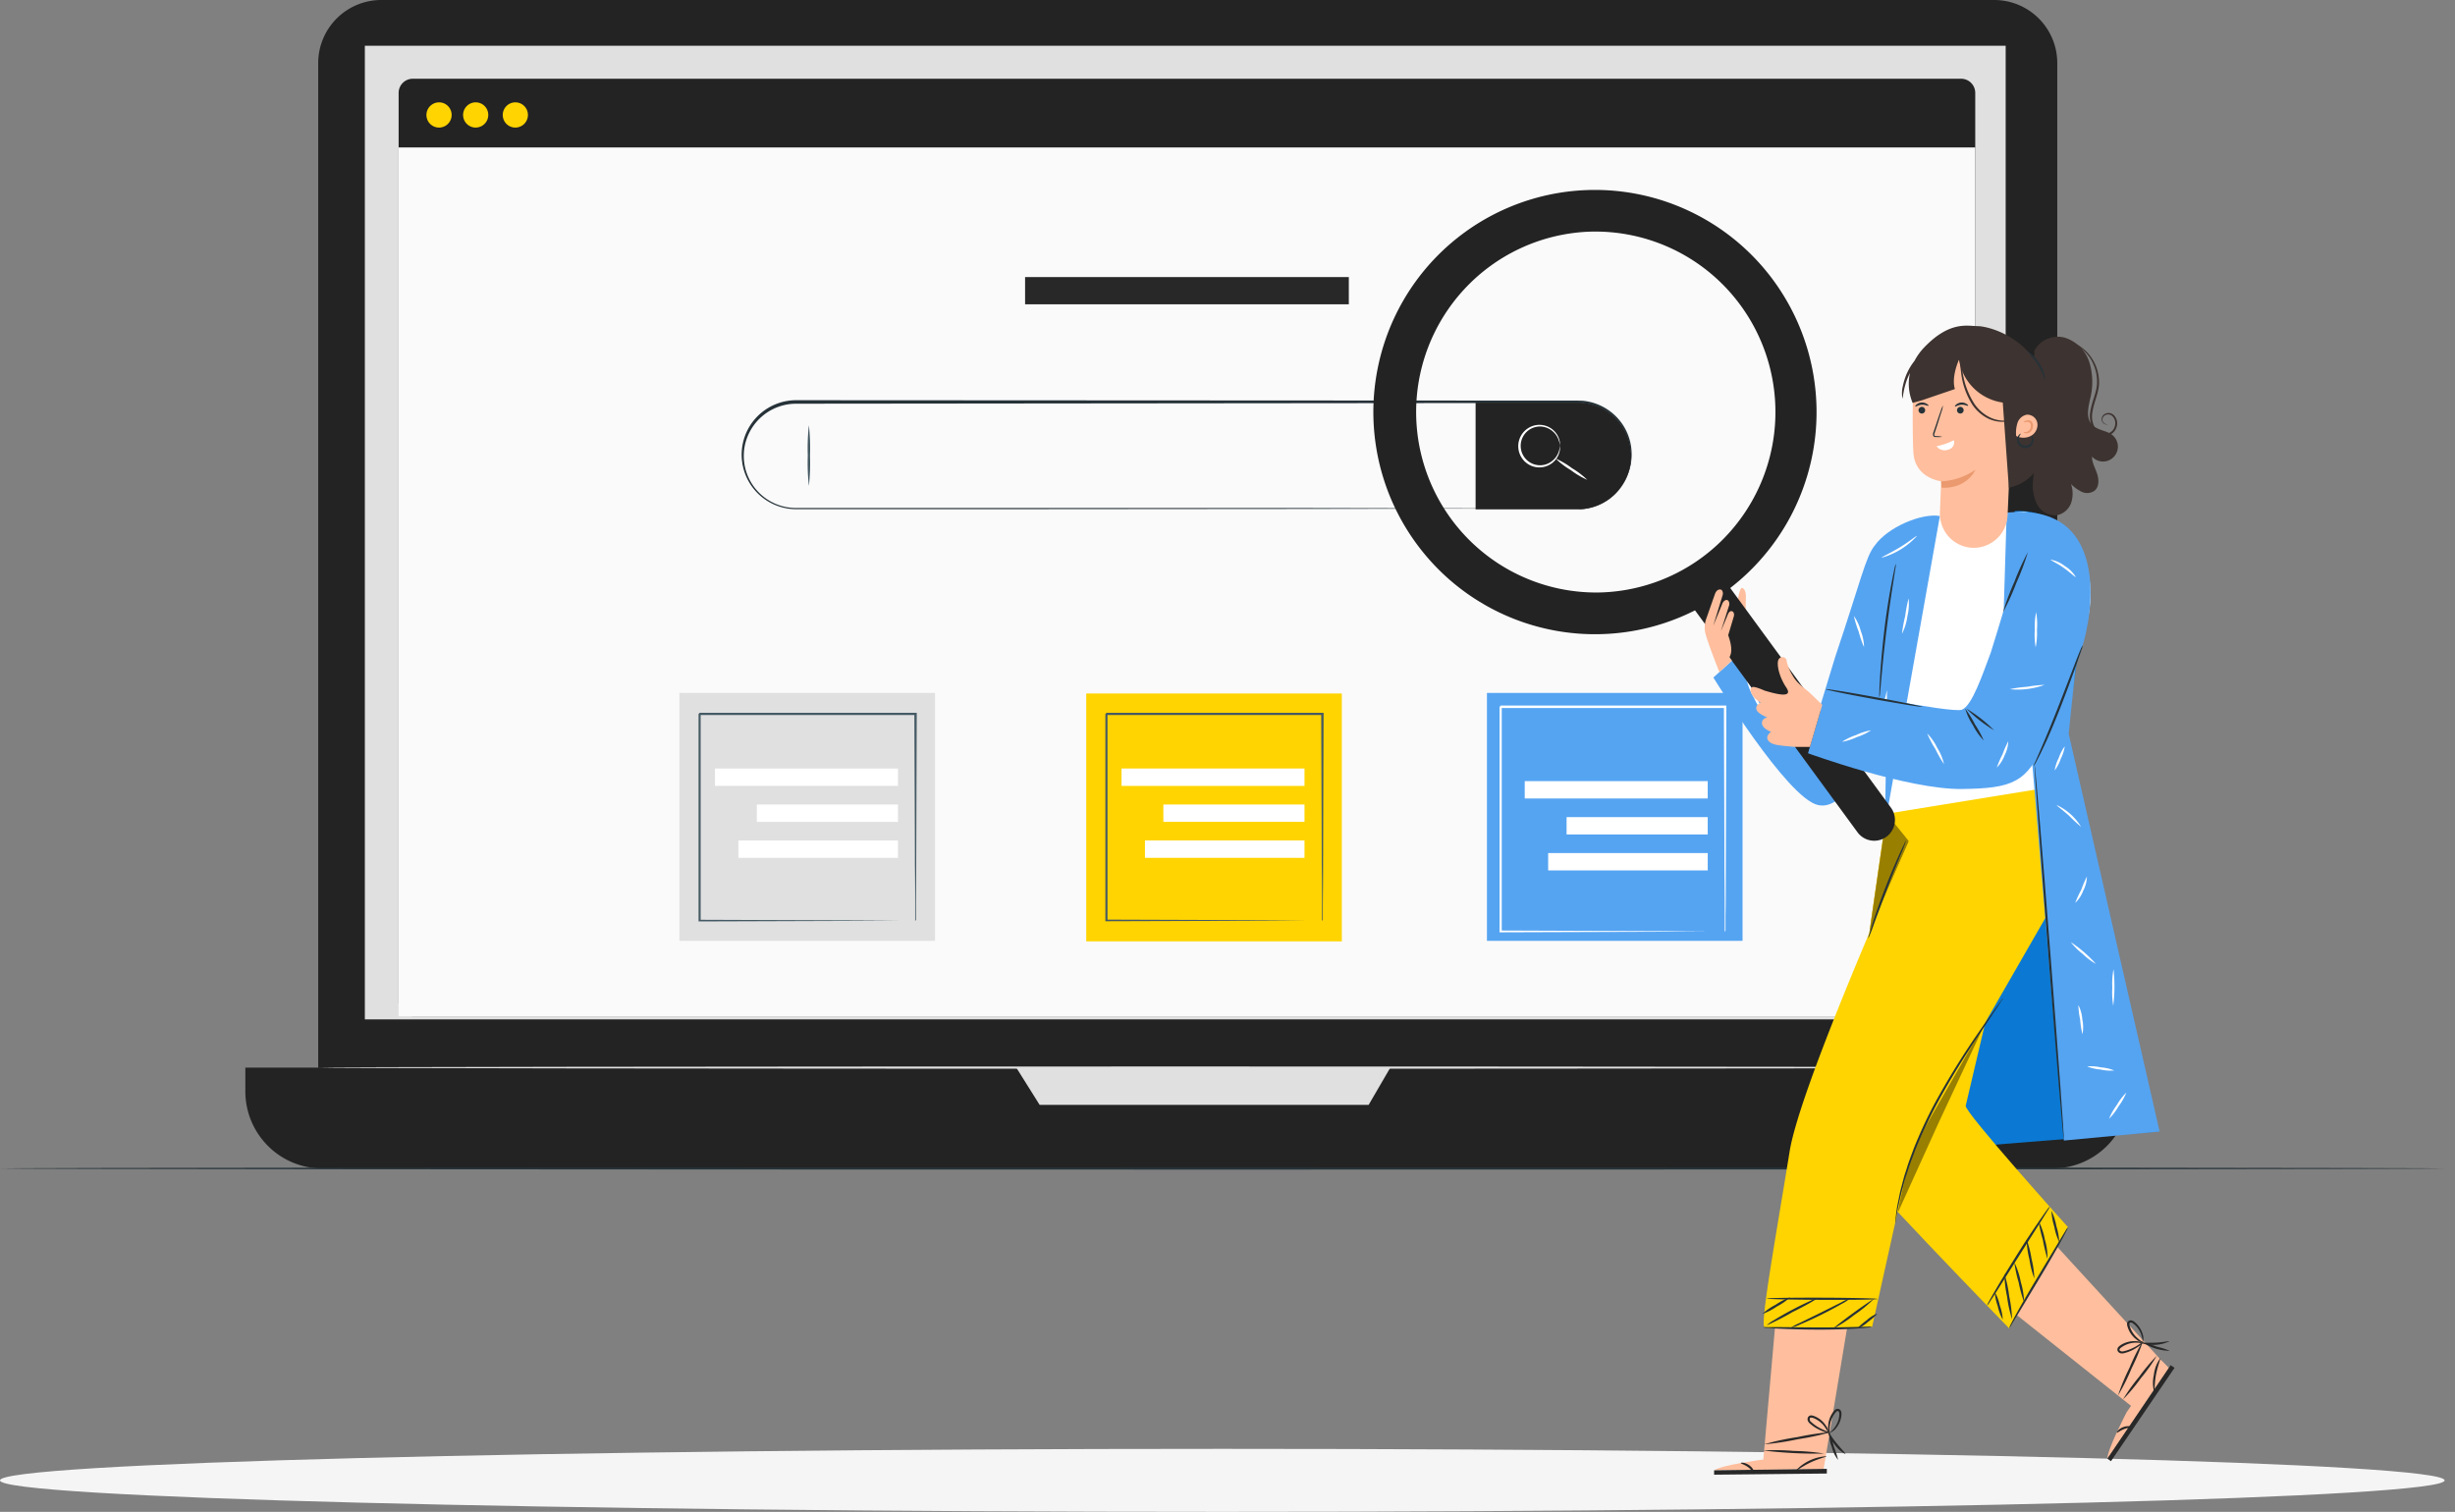 <svg width="138" height="85" fill="none" xmlns="http://www.w3.org/2000/svg"><rect width="100%" height="100%" fill="#808080" stroke="none"/><path d="M68.708 85c37.947 0 68.709-.793 68.709-1.77 0-.979-30.762-1.772-68.709-1.772C30.762 81.458 0 82.251 0 83.23 0 84.207 30.762 85 68.708 85z" fill="#F5F5F5"/><path d="M112.1 0H21.43a3.547 3.547 0 00-3.543 3.552v57.712a3.547 3.547 0 003.542 3.552H112.1a3.547 3.547 0 003.543-3.552V3.552A3.547 3.547 0 00112.1 0z" fill="#232323"/><path d="M115.379 65.693h-97.26a4.318 4.318 0 01-3.06-1.27 4.34 4.34 0 01-1.268-3.07v-1.33h105.916v1.33a4.348 4.348 0 01-1.267 3.07 4.324 4.324 0 01-3.061 1.27z" fill="#232323"/><path d="M112.743 2.574H20.509v54.738h92.234V2.574zM57.126 60.023l1.315 2.096h18.492l1.22-2.096H57.127z" fill="#E0E0E0"/><path d="M110.237 4.427H23.203a.796.796 0 00-.795.798v51.114c0 .44.356.797.795.797h87.034a.796.796 0 00.795-.797V5.225a.796.796 0 00-.795-.798z" fill="#232323"/><path d="M111.032 8.29H22.408v48.846h88.624V8.29z" fill="#FAFAFA"/><path d="M29.676 6.463a.71.71 0 01-.846.696.707.707 0 01-.556-.558.71.71 0 01.694-.847.706.706 0 01.708.709zM25.388 6.463a.71.71 0 01-.846.696.707.707 0 01-.516-.968.71.71 0 01.925-.383.71.71 0 01.437.655zM27.447 6.463a.71.71 0 01-.848.695.707.707 0 01-.51-.972.71.71 0 01.658-.432.707.707 0 01.7.709z" fill="#FFD400"/><path d="M88.697 28.637l.275-.022c.09 0 .202-.03.335-.052a3.008 3.008 0 001.527-.856c.192-.202.355-.429.487-.675.146-.281.247-.584.299-.897a2.964 2.964 0 00-2.626-3.462c-.244-.014-.487-.012-.73-.012H82.47l-37.73.037a2.942 2.942 0 00-1.853.666 2.955 2.955 0 00-1.02 1.689c-.086.435-.074.884.036 1.314a2.946 2.946 0 001.062 1.594 2.932 2.932 0 001.816.6h28.284l11.428.02 3.11.012h1.082-4.192l-11.428.02-16.96.014H44.789a3.056 3.056 0 01-1.896-.63 3.07 3.07 0 01-1.143-3.044 3.068 3.068 0 013.002-2.453l37.723.02h5.79c.242 0 .485 0 .729.014a3.046 3.046 0 012.234 1.358c.418.642.578 1.42.445 2.175-.055.317-.16.624-.309.91a3.292 3.292 0 01-.498.68 3.056 3.056 0 01-1.552.848c-.133.02-.243.039-.335.044l-.282.088z" fill="#263238"/><path d="M88.696 28.637h-5.75v-6.003h5.75a2.99 2.99 0 012.116.88 3.005 3.005 0 010 4.244 2.99 2.99 0 01-2.116.879z" fill="#232323"/><path d="M87.693 25.07s0-.103-.06-.273a1.129 1.129 0 00-.971-.813 1.083 1.083 0 00-1.021.513 1.092 1.092 0 001.021 1.658c.2-.018.393-.091.554-.213.2-.145.345-.351.416-.587.049-.17.049-.273.061-.273.012 0 0 .024 0 .073a.85.85 0 01-.022.212c-.056.261-.201.494-.41.658a1.18 1.18 0 01-1.699-.252 1.199 1.199 0 01.575-1.817 1.173 1.173 0 011.123.182c.21.165.354.398.411.659a.85.85 0 01.022.212c.007.036.005.06 0 .06z" fill="#fff"/><path d="M89.22 26.976a4.535 4.535 0 01-.923-.546 4.5 4.5 0 01-.854-.65c.328.145.638.328.924.545.31.183.596.402.854.651z" fill="#fff"/><path d="M45.47 27.323a11.595 11.595 0 01-.064-1.707c-.02-.57 0-1.14.063-1.707.064.567.085 1.137.064 1.707.02.57 0 1.14-.064 1.707z" fill="#455A64"/><path d="M52.56 38.958H38.19v13.938H52.56V38.958z" fill="#E0E0E0"/><path d="M40.19 43.208h10.287v.976H40.19v-.976zM42.543 45.231h7.934v.976h-7.934v-.976zM41.508 47.253h8.969v.976h-8.97v-.976z" fill="#fff"/><path d="M51.444 51.773v-.059-.163-.627c0-.553 0-1.35-.015-2.367 0-2.035-.02-4.934-.031-8.416l.058.061H39.318l.068-.068v11.639l-.058-.061 8.777.032 2.476.014H51.407a.258.258 0 01.059 0h-.861l-2.463.017-8.814.03h-.061v-.059-5.495-6.107c-.063.06.083-.086.068-.07h12.198v.058c-.014 3.498-.023 6.409-.03 8.455 0 1.009-.013 1.804-.015 2.352v.773a.207.207 0 01-.044.06z" fill="#455A64"/><path d="M75.427 38.988H61.06v13.938h14.367V38.988z" fill="#FFD400"/><path d="M63.042 43.208h10.286v.976H63.042v-.976zM65.395 45.231h7.933v.976h-7.933v-.976zM64.36 47.253h8.968v.976H64.36v-.976z" fill="#fff"/><path d="M74.315 51.773v-.059-.163-.627c0-.553 0-1.35-.017-2.367 0-2.035-.017-4.934-.03-8.416l.059.061H62.189c-.017.015.129-.129.065-.068V51.763l-.06-.06 8.777.03 2.476.016H74.273a.309.309 0 01.061 0h-.861l-2.463.017-8.816.029h-.059v-.059-5.495V40.144c-.06.06.083-.086.07-.07h12.197v.058l-.029 8.455c0 1.009-.012 1.804-.015 2.352v.773a.163.163 0 01-.043.06z" fill="#455A64"/><path d="M97.95 38.958H83.584v13.938h14.368V38.958z" fill="#55A4F2"/><path d="M85.708 43.917h10.286v.975H85.708v-.975zM88.06 45.94h7.934v.975h-7.933v-.975zM87.025 47.961h8.97v.976h-8.97v-.976z" fill="#fff"/><path d="M96.948 52.382a.375.375 0 010-.063v-.178-.68c0-.602 0-1.469-.015-2.574 0-2.212-.017-5.362-.03-9.146l.06.066H84.346l.07-.074V52.382l-.06-.066 9.124.034 2.572.016h.923-.898l-2.557.019-9.164.032h-.063v-.064-5.972-6.638l.07-.076h12.68v.063c-.013 3.802-.023 6.966-.033 9.19 0 1.096 0 1.96-.015 2.556V52.316a.445.445 0 01-.046.066z" fill="#fff"/><path d="M75.82 15.579H57.622v1.528H75.82V15.58z" fill="#282828"/><path d="M114.802 60.023c0 .034-21.699.063-48.455.063-26.757 0-48.46-.029-48.46-.063s21.691-.064 48.46-.064c26.768 0 48.455.03 48.455.064z" fill="#E0E0E0"/><path d="M137.417 65.694c0 .036-30.764.063-68.705.063S0 65.73 0 65.694c0-.037 30.759-.064 68.712-.064s68.705.03 68.705.064z" fill="#263238"/><path d="M97.474 35.35s.216-2.313.437-2.294c.221.02.243.43.226.627-.017.197 0 .975 0 .975l-.663.692z" fill="#FFBE9D"/><path d="M117.275 33.456l-1.107 7.802 5.107 22.366-14.103 1.13 6.079-36.018s4.012-.456 4.024 4.72z" fill="#0B79D3"/><path d="M99.935 72.827l-.815 9.23h3.48l1.534-9.23h-4.2zM99.12 82.057s-2.348.305-2.767.607l6.155-.073.092-.534h-3.48z" fill="#FFBE9D"/><path d="M96.353 82.664v.246l6.337-.065v-.266l-6.337.085z" fill="#282828"/><path d="M98.596 82.808c-.034 0-.134-.175-.338-.324-.204-.149-.411-.195-.406-.23.004-.033.243-.043.486.133.243.175.29.414.258.421zM102.68 81.872c0 .037-.423.122-.904.349-.482.226-.822.502-.846.473a2.558 2.558 0 011.75-.822zM102.537 81.723a24.533 24.533 0 01-3.419-.173 12.133 12.133 0 011.714.025c.571.008 1.141.058 1.705.148zM102.946 80.51c-.619.175-1.249.31-1.885.406a15.46 15.46 0 01-1.904.288 14.644 14.644 0 011.882-.407 15.53 15.53 0 011.907-.288z" fill="#282828"/><path d="M102.885 80.553a1.044 1.044 0 01-.46-.1 2.276 2.276 0 01-.697-.427.4.4 0 01-.107-.15.23.23 0 01-.014-.108.235.235 0 01.033-.102.206.206 0 01.088-.072.207.207 0 01.111-.016.64.64 0 01.168.049 1.352 1.352 0 01.63.527.794.794 0 01.163.443 4.337 4.337 0 00-.243-.395 1.426 1.426 0 00-.596-.466c-.09-.039-.195-.056-.221 0a.177.177 0 00-.003.116c.012.038.037.07.071.092.07.065.145.126.223.182.134.095.277.177.426.244.258.122.433.164.428.183z" fill="#282828"/><path d="M102.854 80.636a.793.793 0 01-.088-.456 1.378 1.378 0 01.355-.883.24.24 0 01.183-.09.209.209 0 01.177.12.385.385 0 01.032.18c-.012.276-.111.54-.282.756a.76.76 0 01-.365.285c-.012-.017.139-.112.294-.336a1.35 1.35 0 00.197-.432c.022-.09.034-.182.037-.275 0-.093-.037-.176-.093-.176s-.129.09-.185.166a1.336 1.336 0 00-.138.244c-.067.144-.109.3-.124.458-.029.256.022.434 0 .439z" fill="#282828"/><path d="M103.322 82.077a1.826 1.826 0 01-.35-.715 1.76 1.76 0 01-.134-.784c.102.24.183.49.243.745.1.245.181.497.241.754z" fill="#282828"/><path d="M103.735 81.748a1.621 1.621 0 01-.613-.544 1.659 1.659 0 01-.382-.731c.034-.015.202.307.487.656.284.348.532.592.508.619z" fill="#282828"/><path d="M112.922 73.583l7.129 5.666 1.697-2.487-6.375-6.956-2.451 3.777z" fill="#FFBE9D"/><path d="M119.547 79.388s-1.097 2.104-1.087 2.623l3.462-5.1-.381-.383-1.994 2.86z" fill="#FFBE9D"/><path d="M118.46 82.01l.202.142 3.572-5.249-.217-.15-3.557 5.258z" fill="#282828"/><path d="M119.873 80.25c0 .035-.221 0-.46.091-.238.09-.394.227-.42.205-.027-.022.107-.227.384-.32.277-.092.496-.017.496.025zM121.436 76.357c.031.015-.144.417-.244.941-.099.524-.063.963-.099.975a1.976 1.976 0 01-.02-.975 1.96 1.96 0 01.363-.94zM121.24 76.22c-.266.447-.568.871-.902 1.269a9.827 9.827 0 01-1.002 1.192c.269-.445.571-.87.904-1.268.304-.422.638-.82 1-1.192zM120.474 75.358a12.12 12.12 0 01-.654 1.575 11.74 11.74 0 01-.763 1.526c.181-.54.399-1.066.654-1.575.217-.527.472-1.037.763-1.526z" fill="#282828"/><path d="M120.475 75.433c-.09.131-.208.24-.346.32a2.252 2.252 0 01-.749.329.392.392 0 01-.184 0 .242.242 0 01-.161-.137.205.205 0 01.044-.212.533.533 0 01.134-.112 1.41 1.41 0 01.792-.217.8.8 0 01.457.12c0 .022-.177-.044-.457-.035a1.418 1.418 0 00-.729.244c-.085.051-.158.127-.132.178.027.051.12.085.21.064.094-.02.186-.047.277-.078.156-.056.306-.125.45-.208.245-.15.379-.27.394-.256z" fill="#282828"/><path d="M120.523 75.507a.785.785 0 01-.421-.19 1.392 1.392 0 01-.528-.803.262.262 0 01.029-.202.216.216 0 01.2-.076.4.4 0 01.168.076 1.355 1.355 0 01.462.666.75.75 0 01.024.463c-.02 0-.012-.178-.105-.437a1.41 1.41 0 00-.243-.407 1.24 1.24 0 00-.202-.188c-.07-.06-.165-.07-.199-.024-.034.046 0 .158.032.244a1.449 1.449 0 00.423.61c.197.19.369.248.36.267z" fill="#282828"/><path d="M121.969 75.945a2.77 2.77 0 01-1.502-.46c.257.052.509.127.754.224.255.057.506.137.748.236z" fill="#282828"/><path d="M121.938 75.416a2.223 2.223 0 01-1.61.088c0-.034.365 0 .807-.015.443-.014.793-.107.803-.073z" fill="#282828"/><path d="M106.051 45.736s-2.723 18.134-2.327 19.017c.396.882 9.213 9.93 9.213 9.93l3.309-5.688s-5.835-6.483-5.75-6.827c.085-.343 4.206-17.897 4.206-17.897l-8.651 1.465z" fill="#FFD400"/><path d="M106.68 68.18l2.322-5.12 2.689-5.75a42.47 42.47 0 00-4.134 7.518 12.958 12.958 0 00-.877 3.352z" fill="#FFD400"/><path opacity=".4" d="M106.68 68.18l2.322-5.12 2.689-5.75a42.47 42.47 0 00-4.134 7.518 12.958 12.958 0 00-.877 3.352z" fill="#000"/><path d="M105.082 52.431c.027-.193 2.222-5.144 2.222-5.144l-1.065-1.51-.189-.04-.968 6.694z" fill="#FFD400"/><path opacity=".4" d="M105.082 52.431c.027-.193 2.222-5.144 2.222-5.144l-1.065-1.51-.189-.04-.968 6.694z" fill="#000"/><path d="M116.248 44.03l.163.673a7.938 7.938 0 01-.829 5.85l-7.38 12.834a10.346 10.346 0 00-1.13 2.926l-1.838 8.29s-5.804.194-6.055 0c-.25-.196.749-5.686 1.415-9.843.501-3.147 4.691-12.88 6.711-17.463l-1.255-1.55 2.189-.367 8.009-1.35z" fill="#FFD400"/><path d="M105.231 74.602a.949.949 0 01-.243.037c-.153.02-.377.036-.654.056-.552.036-1.318.063-2.162.06a48.19 48.19 0 01-2.161-.055 19.357 19.357 0 01-.655-.04.969.969 0 01-.243-.031.82.82 0 01.243-.017h.655l2.159.02c.843 0 1.604-.013 2.159-.028l.654-.014a.823.823 0 01.248.012zM105.548 73.032c0 .034-1.393.056-3.114.049-1.722-.008-3.118-.04-3.118-.073 0-.034 1.396-.054 3.118-.05 1.721.006 3.114.04 3.114.074zM115.232 67.825a1.045 1.045 0 01-.124.229c-.102.163-.229.363-.375.6-.338.529-.773 1.219-1.252 1.972l-1.245 1.975-.387.597a1.031 1.031 0 01-.153.21.994.994 0 01.112-.244c.08-.149.2-.359.35-.617.299-.517.73-1.219 1.216-1.997s.946-1.462 1.284-1.95c.17-.244.309-.446.408-.58.047-.072.103-.138.166-.195z" fill="#263238"/><path d="M112.578 74.19a2.72 2.72 0 01-.282-.76 2.806 2.806 0 01-.165-.796c.13.239.226.495.282.761.094.255.15.523.165.795zM113.103 74.175a6.916 6.916 0 01-.282-1.28 6.818 6.818 0 01-.153-1.297c.13.417.221.845.272 1.278.093.427.148.862.163 1.3zM113.78 73.21a6.904 6.904 0 01-.306-1.112 6.907 6.907 0 01-.244-1.129c.167.35.288.72.36 1.1.111.37.175.754.19 1.14zM114.352 71.879a5.176 5.176 0 01-.275-1.076 5.06 5.06 0 01-.155-1.102c.129.35.221.71.275 1.078.092.36.144.728.155 1.1zM115.093 70.774a8.62 8.62 0 01-.26-1.063 8.001 8.001 0 01-.243-1.07c.169.327.288.678.352 1.041.107.354.158.723.151 1.092zM115.754 69.838a3.332 3.332 0 01-.277-.865 3.467 3.467 0 01-.161-.897c.132.275.225.567.278.868.092.29.146.59.16.894zM102.212 72.97c-.468.29-.95.554-1.445.793-.472.276-.96.527-1.458.751.114-.11.243-.203.384-.278a19.047 19.047 0 012.062-1.094 1.8 1.8 0 01.457-.171zM103.998 72.998a2.389 2.389 0 01-.457.3 21.928 21.928 0 01-2.352 1.165 2.232 2.232 0 01-.515.18c.152-.103.315-.19.486-.26l1.177-.578 1.17-.585c.155-.091.32-.166.491-.222zM105.362 72.998a7.66 7.66 0 01-1.14.938 7.45 7.45 0 01-1.243.8 30.72 30.72 0 012.383-1.738zM105.508 73.856c.022.027-.204.244-.506.466-.17.156-.366.281-.579.37-.022-.027.205-.244.506-.465.17-.157.366-.282.579-.371zM100.621 72.94a3.365 3.365 0 01-.749.52 3.425 3.425 0 01-.814.415c.226-.205.479-.38.751-.519.252-.172.525-.313.812-.417zM107.147 47.25a6.936 6.936 0 01-.309.812c-.202.488-.486 1.18-.775 1.95-.29.771-.552 1.463-.73 1.951-.09.275-.197.544-.318.807a.736.736 0 01.051-.227c.039-.146.102-.353.184-.607a39.85 39.85 0 011.515-3.906c.112-.243.205-.44.273-.575a.795.795 0 01.109-.205zM106.539 68.75a.692.692 0 010-.143c.015-.107.032-.244.051-.41.026-.217.062-.432.11-.646.051-.243.099-.536.189-.846.039-.156.083-.317.127-.487.044-.17.107-.342.163-.522.107-.363.255-.731.401-1.136.342-.855.73-1.691 1.162-2.504a44.576 44.576 0 012.643-4.252c.365-.526.664-.948.876-1.238.099-.137.179-.244.243-.332a.695.695 0 01.09-.112.46.46 0 01-.071.124l-.226.347c-.209.31-.486.731-.844 1.26-.707 1.065-1.685 2.54-2.606 4.262-.43.808-.819 1.638-1.165 2.486-.148.395-.299.768-.411 1.127-.056.178-.117.35-.168.517-.051.165-.092.329-.133.487-.093.307-.149.59-.207.839-.058.249-.1.46-.127.639-.026.178-.055.3-.075.404a.701.701 0 01-.022.137z" fill="#263238"/><path d="M113.778 28.768l-5.712.488s-1.702.041-3.57 4.388l-1.342 4.315 2.415.517v.244l.486 7.029 10.307-1.673c.022-.895-.486-2.194-.856-3.413.385-.963 2.011-5.166 2.009-7.19 0-4.327-3.733-4.7-3.733-4.7" fill="#fff"/><path d="M116.245 68.995c-.024.085-.06.167-.105.243-.075.15-.187.361-.33.622a68.919 68.919 0 01-1.168 2.012l-1.196 1.989-.365.602c-.039.077-.088.15-.145.215.025-.085.06-.167.104-.244.075-.149.187-.363.331-.622.287-.522.7-1.233 1.167-2.011l1.196-1.992.365-.602a.974.974 0 01.146-.212z" fill="#263238"/><path d="M114.891 39.09a2.13 2.13 0 01-.803.213 2.183 2.183 0 01-.831 0 17.31 17.31 0 011.634-.22v.007z" fill="#fff"/><path d="M106.074 38.747l-.117 7.628 3.088-17.363c-1.026-.18-2.939.629-3.659 1.655-.513.615-.798 2.029-2.232 6.285l-.88 2.89-3.555-3.93-2.407 2.179s4.15 6.792 5.881 7.17c2.361.512 3.891-6.514 3.891-6.514" fill="#55A4F2"/><path d="M106.569 31.694c.001.1-.009.2-.032.297-.032.212-.073.488-.122.802a78.507 78.507 0 00-.656 5.315l-.073.81a1.3 1.3 0 01-.044.297c-.01-.1-.01-.2 0-.3 0-.193.017-.47.037-.812.039-.685.119-1.633.243-2.682a38.533 38.533 0 01.569-3.45c.017-.094.043-.187.078-.277z" fill="#263238"/><path d="M105.771 31.352c-.012-.034.467-.244 1.011-.573.545-.329.941-.672.973-.646a4.203 4.203 0 01-1.977 1.22h-.007zM104.78 36.384a5.953 5.953 0 01-.299-.873 5.761 5.761 0 01-.272-.88c.18.255.312.541.389.844.114.29.176.598.182.91zM107.285 33.644c.037.34.013.683-.07 1.014-.044.34-.146.67-.302.975.04-.334.1-.665.18-.992.043-.336.107-.669.192-.997zM103.811 40.287c.001.301-.023.601-.073.898-.011.3-.048.598-.112.892a2.5 2.5 0 010-.905c.008-.303.071-.603.185-.885zM99.247 40.227a3.795 3.795 0 01-.647-.976 3.85 3.85 0 01-.433-1.09c.198.334.379.678.54 1.032.198.334.378.68.54 1.034zM101.857 40.407c-.19.185-.417.328-.666.42a1.9 1.9 0 01-.753.231c.224-.139.463-.254.712-.344.225-.125.462-.228.707-.307z" fill="#fff"/><path d="M114.227 42.825l1.787 21.299 5.381-.508-5.111-22.365.625-6.005-2.682 7.58z" fill="#55A4F2"/><path d="M116.014 64.119c-.034 0-.43-4.723-.882-10.554-.453-5.832-.795-10.562-.764-10.564.032-.002.431 4.722.883 10.554s.795 10.564.763 10.564z" fill="#263238"/><path d="M115.497 43.318c.037-.245.114-.482.229-.702a2.32 2.32 0 01.338-.656 2.23 2.23 0 01-.227.702 2.29 2.29 0 01-.34.656zM116.979 46.485a9.256 9.256 0 01-.673-.622c-.372-.336-.71-.57-.693-.6.566.261 1.042.686 1.366 1.22v.002zM116.651 50.761c.097-.25.21-.495.338-.731.091-.256.197-.506.319-.749a1.79 1.79 0 01-.207.798c-.095.26-.249.493-.45.682zM117.812 54.191a3.665 3.665 0 01-.744-.563 3.613 3.613 0 01-.662-.658c.519.344.991.754 1.406 1.219v.002zM118.789 56.546a4.602 4.602 0 01-.053-1.028 4.38 4.38 0 01.068-1.03 8.742 8.742 0 01-.015 2.058zM117.06 58.145a4.421 4.421 0 01-.129-.816 4.543 4.543 0 01-.102-.822c.127.25.203.524.221.805.059.274.062.558.01.834zM118.842 60.184a2.424 2.424 0 01-.768-.054 2.54 2.54 0 01-.752-.173 2.43 2.43 0 01.769.054c.258.016.511.075.751.173zM118.553 62.9c.11-.274.257-.533.435-.768.146-.259.327-.496.537-.705-.11.275-.256.534-.435.77a3.222 3.222 0 01-.537.703z" fill="#fff"/><path d="M106.293 45.41L97.26 33.059a12.504 12.504 0 004.814-8.923 12.516 12.516 0 00-2.112-7.982 12.46 12.46 0 00-6.617-4.915 12.426 12.426 0 00-8.23.298 12.466 12.466 0 00-6.246 5.382A12.518 12.518 0 0081.19 32.33a12.44 12.44 0 0014.09 1.985l9.136 12.48a1.166 1.166 0 001.634.243 1.173 1.173 0 00.243-1.629zM90.002 33.308a10.105 10.105 0 01-7.21-2.752 10.162 10.162 0 01-.485-14.293 10.109 10.109 0 017.007-3.237 10.11 10.11 0 017.844 3.304 10.163 10.163 0 01-.282 13.969 10.108 10.108 0 01-6.874 3.009z" fill="#232323"/><path d="M102.702 38.693l-1.07 3.657s5.609 2.048 8.649 2.009c2.847-.034 3.662-.359 4.663-2.665 1.002-2.306 2.14-4.951 2.378-6.478 0 0 1.608-7.02-4.522-6.392l-.168 5.49s-.678 2.25-.729 2.38c-.458 1.219-1.051 2.994-1.625 3.208-.574.215-7.576-1.209-7.576-1.209z" fill="#55A4F2"/><path d="M111.509 41.63a3.527 3.527 0 01-.603-.85 3.618 3.618 0 01-.442-.944c.208.278.392.573.549.883.192.289.358.594.496.912zM112.092 41.058a7.81 7.81 0 01-1.556-1.22c.567.341 1.09.75 1.556 1.22zM113.989 31.047c-.177.587-.392 1.161-.644 1.72-.216.572-.469 1.13-.759 1.67.177-.587.392-1.161.644-1.72.217-.572.47-1.13.759-1.67zM117.078 36.272c-.016.096-.042.19-.078.28-.071.2-.156.45-.258.747a79.727 79.727 0 01-.907 2.438c-.37.94-.729 1.796-1.026 2.398a13.64 13.64 0 01-.355.708c-.04.086-.089.168-.148.243.026-.093.062-.184.107-.27l.318-.732c.265-.61.62-1.462.99-2.406.369-.943.69-1.784.941-2.438.121-.312.221-.563.292-.731.033-.083.075-.162.124-.237zM108.066 39.74c0 .033-1.228-.162-2.728-.435-1.5-.273-2.713-.522-2.706-.556.007-.034 1.228.161 2.728.437 1.5.275 2.714.529 2.706.553z" fill="#263238"/><path d="M114.429 36.399a4.071 4.071 0 01-.049-.992 4.06 4.06 0 01.076-.99c.055.327.071.66.046.992.016.332-.009.664-.073.99zM112.246 43.152c.088-.256.195-.504.321-.744.09-.25.197-.495.321-.73a1.841 1.841 0 01-.209.791c-.093.257-.241.49-.433.683zM109.274 42.957a6.592 6.592 0 01-.486-.85 5.93 5.93 0 01-.457-.869c.232.236.423.508.564.807.178.28.306.589.379.912zM105.177 41.058a3.168 3.168 0 01-.795.38 3.341 3.341 0 01-.839.27 3.22 3.22 0 01.795-.382c.266-.128.548-.218.839-.268zM116.683 32.442c-.027.025-.297-.244-.686-.52-.389-.275-.741-.42-.729-.455.291.05.566.172.797.356.254.152.467.364.618.62zM114.932 38.505a4.457 4.457 0 01-1.957.244c.32-.07.645-.115.972-.136.326-.06.655-.095.985-.108z" fill="#fff"/><path d="M114.356 19.711a1.499 1.499 0 011.731-.72 2.13 2.13 0 011.369 1.405c.192.657.205 1.353.037 2.016-.107.488-.243 1.053.073 1.429.316.375.858.341 1.203.643a.838.838 0 01-.58 1.464.83.83 0 01-.599-.286c0 .339.185.649.292.975.107.327.119.732-.141.949a.717.717 0 01-.715.068 2.113 2.113 0 01-.61-.441c.119.35.119.73 0 1.08a1.082 1.082 0 01-.803.677 1.148 1.148 0 01-1.116-.64 2.446 2.446 0 01-.214-1.342c.051-.712.243-1.406.324-2.116a3.596 3.596 0 00-.265-2.092" fill="#3D3330"/><path d="M118.477 23.865s-.029.02-.092 0a.288.288 0 01-.214-.158.325.325 0 01.099-.402.428.428 0 01.547.031.655.655 0 01.166.656.733.733 0 01-.2.337.616.616 0 01-.386.158.766.766 0 01-.423-.095.874.874 0 01-.324-.314 1.389 1.389 0 01-.155-.907c.09-.627.391-1.154.384-1.678a2.418 2.418 0 00-.365-1.316 2.454 2.454 0 00-.632-.673c-.178-.132-.294-.183-.287-.195a1.4 1.4 0 01.314.156c.271.176.502.408.678.68.266.405.406.88.404 1.365 0 .559-.294 1.1-.377 1.69-.049.284 0 .576.138.829a.698.698 0 00.638.35.539.539 0 00.486-.409.554.554 0 00-.127-.563.344.344 0 00-.447-.044.271.271 0 00-.108.147.278.278 0 00.008.182c.017.037.042.07.073.096.03.027.066.046.105.058.065.022.097.014.097.02z" fill="#3D3330"/><path d="M112.851 28.97l.326-7.44-2.947-2.238-2.674 1.311s-.088 3.374 0 4.837c.087 1.463 1.561 1.617 1.561 1.617s-.035.858-.069 1.758a1.922 1.922 0 00.538 1.405 1.911 1.911 0 001.386.579 1.911 1.911 0 001.879-1.828z" fill="#FFBE9D"/><path d="M107.843 23.063c0 .037.011.074.031.104a.19.19 0 00.193.08.189.189 0 00.147-.148.191.191 0 00-.08-.192.188.188 0 00-.291.156zM107.663 22.858c.024.025.163-.092.362-.104.199-.013.352.087.374.06.022-.026-.014-.058-.082-.102a.488.488 0 00-.586.034c-.061.054-.081.103-.068.113zM110.006 23.063c0 .037.011.074.031.104a.19.19 0 00.193.08.189.189 0 00.147-.148.191.191 0 00-.08-.192.188.188 0 00-.291.156zM109.89 22.858c.024.025.163-.092.364-.104.202-.013.35.087.372.06.022-.026-.014-.058-.08-.102a.485.485 0 00-.301-.08.512.512 0 00-.287.114c-.054.054-.081.103-.068.113z" fill="#263238"/><path d="M109.829 24.75c-.307.158-.634.271-.973.337a.572.572 0 00.667.19.421.421 0 00.267-.197.418.418 0 00.039-.33z" fill="#fff"/><path d="M109.11 27.061a3.624 3.624 0 001.931-.653s-.438 1.073-1.899 1.014l-.032-.36z" fill="#EB996E"/><path d="M117.42 25.733a1.027 1.027 0 01-.527-.12 1.457 1.457 0 01-.576-.56 6.084 6.084 0 01-.433-.927c-.273-.68-.487-1.309-.615-1.77-.022-.073-.044-.139-.061-.202-.017-.064-.027-.149-.039-.2-.795-3.05-3.47-3.618-3.998-3.618-.568 0-1.561-.312-3.007 1.195a3.34 3.34 0 00-.547.758c-.319.402-.54.874-.645 1.377a1.688 1.688 0 00-.034.732c.027 0 .032-.276.146-.7.066-.253.16-.499.28-.732a2.78 2.78 0 00.148 1.685l.518-.144 1.858-.634c-.171-.577.08-1.292.218-1.626l.015-.014a2.902 2.902 0 002.458 2.399l.343 4.79c2.471-.531 2.415-3.842 2.398-4.515.111.378.257.814.44 1.27.12.329.272.645.452.944.153.252.376.454.642.58.179.084.378.114.574.085.138-.026.204-.07.199-.078-.005-.007-.078.018-.207.025z" fill="#3D3330"/><path d="M109.174 24.56a1.38 1.38 0 00-.328-.041c-.051 0-.102 0-.112-.046a.287.287 0 01.027-.164l.139-.417c.094-.297.177-.568.243-.765.039-.104.063-.214.073-.325-.054.098-.097.2-.127.308-.07.192-.16.458-.258.755l-.143.42a.323.323 0 00-.019.212.118.118 0 00.034.046.12.12 0 00.051.027.384.384 0 00.087 0c.111.011.223.008.333-.01z" fill="#263238"/><path d="M113.332 24.5a1.812 1.812 0 01.078-.732.684.684 0 01.525-.454.574.574 0 01.591.488.712.712 0 01-.36.702.916.916 0 01-.81.022" fill="#FFBE9D"/><path d="M113.758 24.287c0-.017.078.02.18-.012a.325.325 0 00.219-.31.247.247 0 00-.051-.195.225.225 0 00-.16-.049c-.11 0-.185.04-.192.02-.008-.02.051-.068.179-.105a.292.292 0 01.244.049.332.332 0 01.099.288.458.458 0 01-.109.273.34.34 0 01-.214.114c-.141.02-.207-.066-.195-.073z" fill="#EB996E"/><path d="M114.194 24.487s.112.076.11.27a.435.435 0 01-.139.305.454.454 0 01-.395.125.457.457 0 01-.334-.244.406.406 0 01-.035-.332c.061-.188.185-.244.19-.224.005.02-.078.085-.107.244a.366.366 0 00.049.244.372.372 0 00.255.177.39.39 0 00.299-.085.38.38 0 00.127-.229 1.008 1.008 0 00-.02-.251z" fill="#263238"/><path d="M113.337 23.478a.467.467 0 01-.187.117c-.187.08-.388.12-.591.12-.303-.001-.602-.076-.87-.218a2.326 2.326 0 01-.81-.731 4.234 4.234 0 01-.647-1.863 8.727 8.727 0 01-.061-.595.733.733 0 010-.219c.063.265.111.532.146.802.09.643.316 1.258.662 1.807.197.29.458.532.763.707.25.143.53.226.817.243a1.94 1.94 0 00.778-.17z" fill="#3D3330"/><path d="M114.974 21.383c-.037 0-.144-.421-.431-.88-.287-.458-.62-.748-.595-.777a2.304 2.304 0 011.026 1.658z" fill="#263238"/><path d="M101.74 41.992h-.859c-.78-.076-1.216-.088-1.434-.298-.292-.278.109-.55.109-.55s-.564-.196-.51-.54c.036-.243.303-.263.303-.263s-.486-.195-.598-.402c-.133-.283.219-.434.219-.434-.68-.422-.618-.836-.462-.878.156-.041.688.203.688.203.448.129 1.666.502 1.216-.173-.45-.676-.545-1.363-.44-1.568a.244.244 0 01.28-.137.24.24 0 01.137.092.239.239 0 01.047.16c.07.265.177.52.319.755.106.194.244.368.408.515.192.17.36.31.506.421l.764.732-.693 2.365zM96.4 33.4c.06-.185.213-.317.378-.231a.309.309 0 01.056.287l-.53 1.729.501-1.22c.063-.184.231-.297.345-.194a.298.298 0 01.042.28l-.457 1.436.372-.897c.078-.205.17-.261.272-.217.102.044.107.197.083.278l-.316 1.06c.068.205.301.846.077 1.22-.012.016.022.075.022.097l.105.122-.703.636s-.65-1.646-.773-2.14a1.43 1.43 0 01.039-.864l.486-1.382z" fill="#FFBE9D"/></svg>